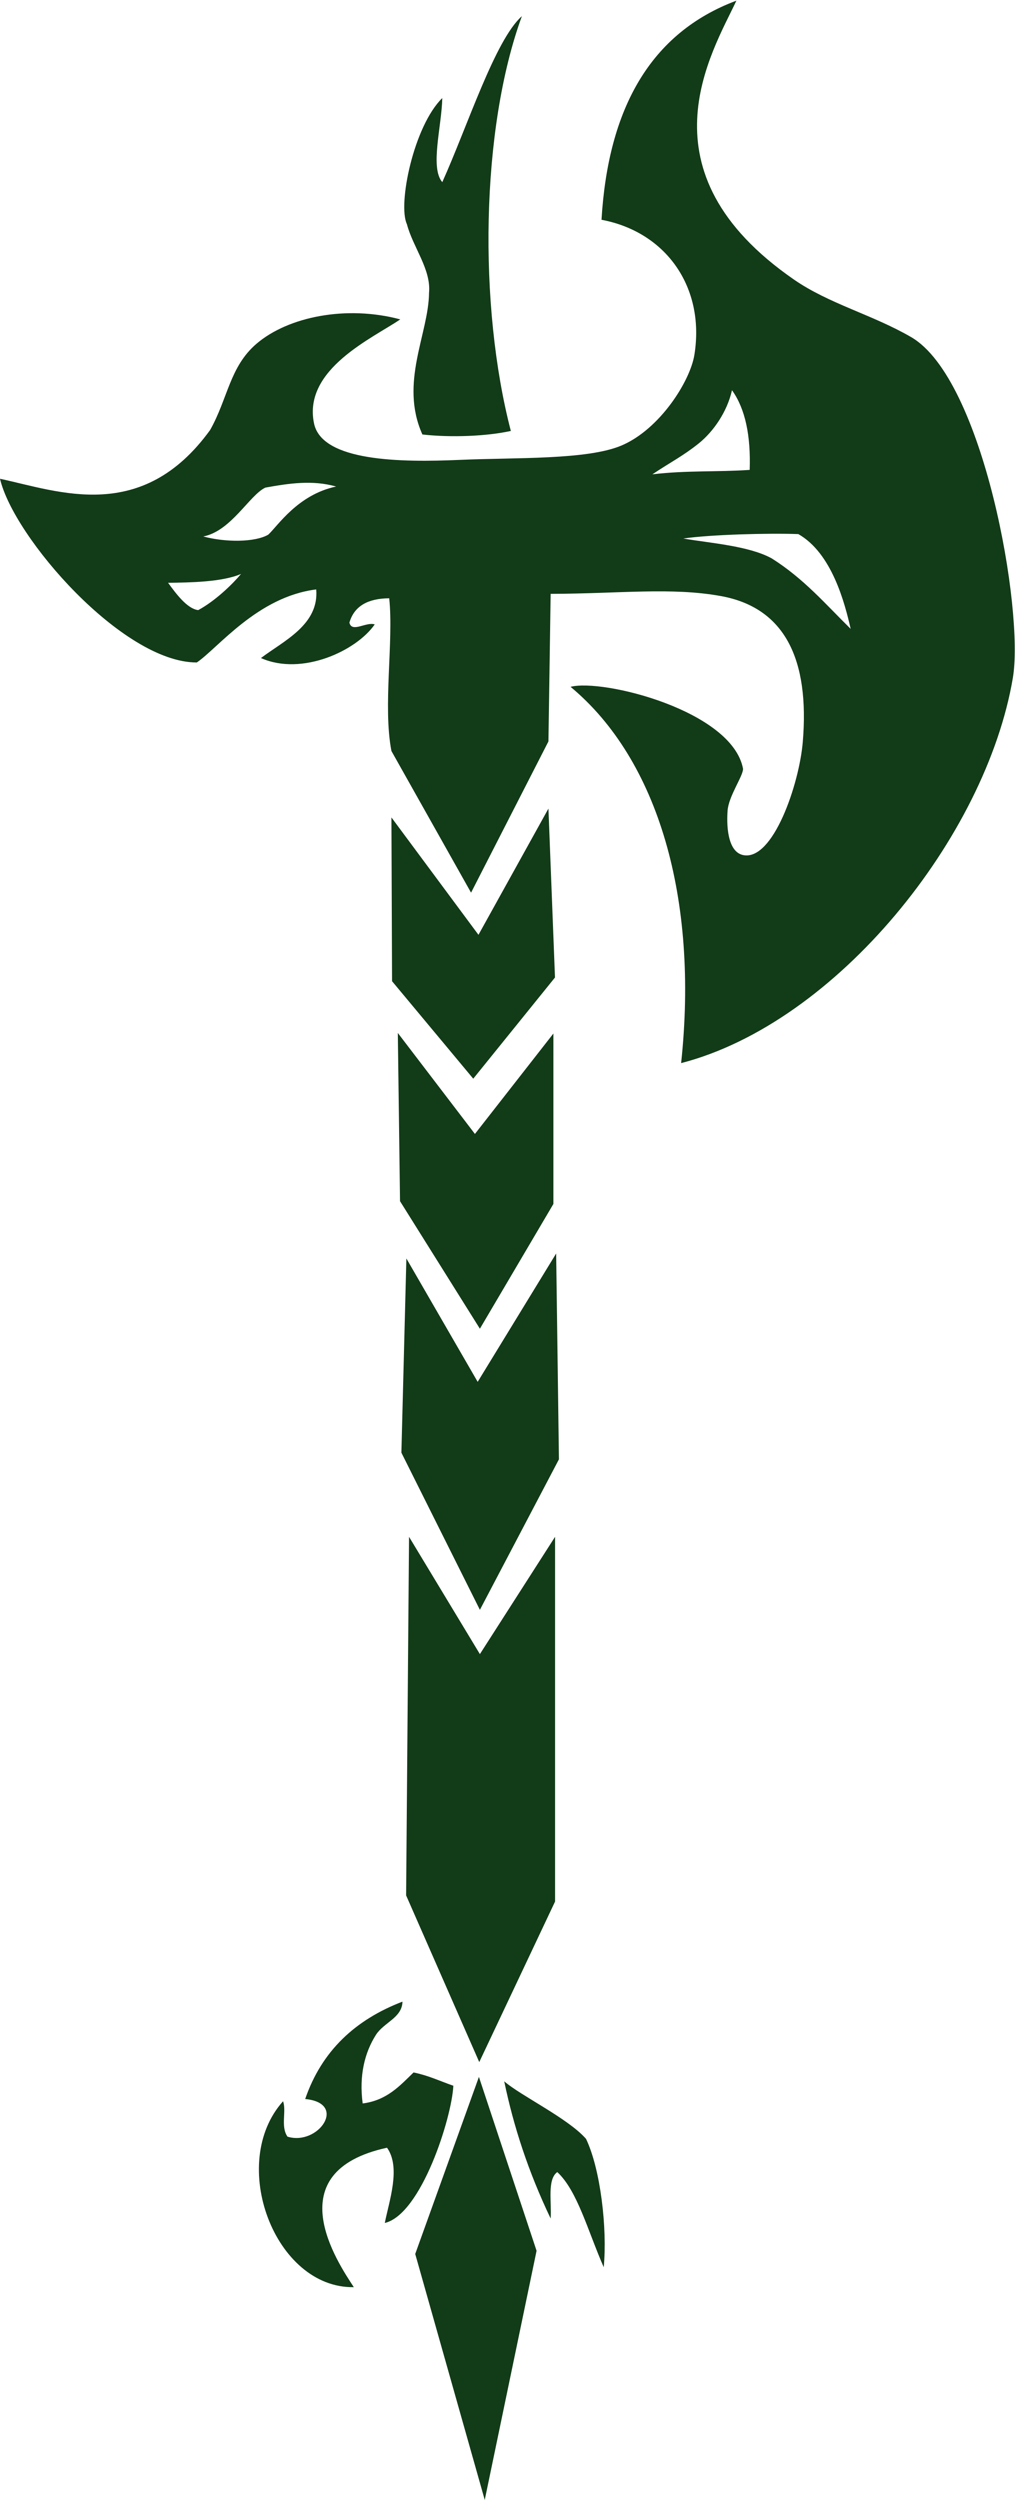 <?xml version="1.0" encoding="UTF-8" standalone="no"?>
<svg
   xmlns:dc="http://purl.org/dc/elements/1.1/"
   xmlns:cc="http://creativecommons.org/ns#"
   xmlns:rdf="http://www.w3.org/1999/02/22-rdf-syntax-ns#"
   xmlns:svg="http://www.w3.org/2000/svg"
   xmlns="http://www.w3.org/2000/svg"
   viewBox="0 0 346.84 853.48"
   height="853.48"
   width="346.84"
   xml:space="preserve"
   id="svg2"
   version="1.1"><defs
     id="defs6" /><g
     transform="matrix(1.333,0,0,-1.333,0,853.48)"
     id="g10"><g
       transform="scale(0.1)"
       id="g12"><path
         id="path14"
         style="fill:#123b18;fill-opacity:1;fill-rule:evenodd;stroke:none"
         d="m 1337.89,6361.37 c -105.73,-288.97 -111.66,-742.55 -28.34,-1062.39 -60.5,-13.39 -152.11,-17.5 -226.76,-9.06 -59.47,132.53 16.17,258.15 17.01,362.81 5.68,60.18 -41.3,116.89 -56.69,175.75 -23.97,50.7 17.33,251.25 90.7,323.13 -1.54,-72.87 -31.92,-178.2 0,-215.42 64.86,143.97 135.39,364.35 204.08,425.18 v 0" /><path
         id="path16"
         style="fill:#123b18;fill-opacity:1;fill-rule:evenodd;stroke:none"
         d="m 1405.92,4331.85 16.79,-432.67 -209.53,-259.18 -208.15,249.66 -1.61,419.51 223.12,-300.67 179.38,323.35 v 0" /><path
         id="path18"
         style="fill:#123b18;fill-opacity:1;fill-rule:evenodd;stroke:none"
         d="m 1418.65,3755.74 v -436.52 l -188.46,-319.61 -204.73,326.67 -5.66,430.85 197.66,-258.64 201.19,257.25 v 0" /><path
         id="path20"
         style="fill:#123b18;fill-opacity:1;fill-rule:evenodd;stroke:none"
         d="m 1425.72,3192.36 7.11,-527.21 -202.64,-385.51 -201.23,402.51 12.78,497.44 182.78,-316.02 201.2,328.79 v 0" /><path
         id="path22"
         style="fill:#123b18;fill-opacity:1;fill-rule:evenodd;stroke:none"
         d="m 1048.56,2466.72 181.63,-300.45 192.74,300.45 V 1532.6 l -194.35,-411.26 -187.51,426.99 7.49,918.39 v 0" /><path
         id="path24"
         style="fill:#123b18;fill-opacity:1;fill-rule:evenodd;stroke:none"
         d="m 1031.77,1276.22 c -0.99,-41.49 -47.688,-53.12 -68.032,-85.04 -29.148,-45.71 -43.48,-104.83 -34.015,-175.74 62.015,7.91 94.907,44.93 130.387,79.38 37.78,-7.58 68.36,-22.36 102.04,-34.03 -3.99,-82.13 -82.27,-329.313 -175.728,-351.481 10.726,55.125 41.968,142.175 5.668,192.754 C 709.41,840.488 864.453,609.648 907.047,544.902 703.918,541.719 583.328,862.754 725.641,1021.11 c 9.207,-25.934 -6.887,-64.255 11.336,-90.7 78.882,-24.265 155.558,85.99 45.351,96.37 42.512,123.78 129.219,203.37 249.442,249.44 v 0" /><path
         id="path26"
         style="fill:#123b18;fill-opacity:1;fill-rule:evenodd;stroke:none"
         d="M 1227.7,1083.48 1375.51,638.105 1242.64,0 1064.41,629.941 1227.7,1083.48 v 0" /><path
         id="path28"
         style="fill:#123b18;fill-opacity:1;fill-rule:evenodd;stroke:none"
         d="m 1292.54,1072.14 c 41.72,-36.46 164.06,-95.097 209.76,-147.402 36.96,-77.101 54.81,-228.32 45.36,-328.8 -41,93.605 -67.64,196.093 -119.07,243.761 -26.27,-19.082 -14.12,-76.574 -16.99,-119.054 -57.69,120.808 -95.02,235.976 -119.06,351.495 v 0" /><path
         id="path30"
         style="fill:#123b18;fill-opacity:1;fill-rule:evenodd;stroke:none"
         d="m 1887.79,6401.05 c -63.28,-134.67 -254.08,-436.75 147.41,-714.3 90.23,-62.39 200.82,-89.68 300.46,-147.39 185.73,-107.61 290.08,-700.03 260.77,-873.04 -68.91,-406.66 -450.84,-882.93 -850.36,-986.42 44.87,420.57 -58.36,776.87 -283.45,963.74 82.26,21.38 413.9,-60.73 442.18,-209.75 0.69,-18.19 -37.09,-70.11 -39.68,-107.72 -3.48,-50.56 4.16,-105.8 39.68,-113.38 76.74,-16.34 143.97,181.5 153.07,289.12 17.87,211.72 -45.62,344.34 -209.76,374.16 -126.61,23.01 -259.36,6.17 -436.51,5.67 l -5.68,-377.94 -198.35,-387.38 -204.15,362.82 c -22.17,115.21 6.03,280.32 -5.666,391.17 -54.422,-0.38 -89.781,-19.83 -102.039,-62.37 6.25,-26.82 42.383,2.64 64.883,-4.5 -46.289,-67.23 -186.399,-133.08 -291.653,-86.2 58.18,44.08 149.098,84.95 141.731,175.74 C 660.277,4874.48 558.777,4742.86 504.543,4706 314.703,4705.57 34.746,5026.57 0,5176.54 c 152.125,-32.72 364.102,-115.63 538.559,124.71 45.605,80.63 50.066,162.2 119.046,221.11 81.532,69.59 230.985,99.1 368.495,62.35 -69.991,-47.72 -250.139,-127.41 -221.096,-266.45 20.434,-97.81 222.676,-100.01 374.156,-93.35 142.77,6.28 325.96,-0.43 413.83,36.66 98.28,41.48 176.21,164.64 187.09,232.43 27.73,172.65 -72.42,314.71 -238.11,345.82 16.96,285.41 125.78,478.93 345.82,561.23 z m -11.34,-997.75 c 34.7,-48.44 48.26,-118.05 45.37,-204.09 -82.29,-5.59 -162.35,-0.96 -249.46,-11.34 47.09,31.51 78.75,46.95 119.07,79.37 37.42,30.12 72.63,80.73 85.02,136.06 z M 861.695,5156.63 c -98.511,-20.85 -149.769,-100.97 -174.035,-123.29 -34.437,-19.98 -110.488,-19.82 -166.488,-4.58 71.312,13.74 118.609,106.27 159.121,125.1 60.687,10.92 120.699,19.95 181.402,2.77 z M 617.926,4932.77 c -21.449,-25.87 -66.09,-69.16 -109.797,-92.68 -28.516,3.3 -57.563,43.13 -77.277,69.99 53.878,0.64 138.304,1.54 187.074,22.69 z M 2180.72,4792 c -65.43,64.4 -120.29,128.8 -202.22,180.45 -58.85,32.53 -159.38,39.31 -226.76,51.02 69.39,10.15 218.47,14.16 294.78,11.33 86.27,-49.08 119.12,-177.03 134.2,-242.8 v 0" /></g></g></svg>
